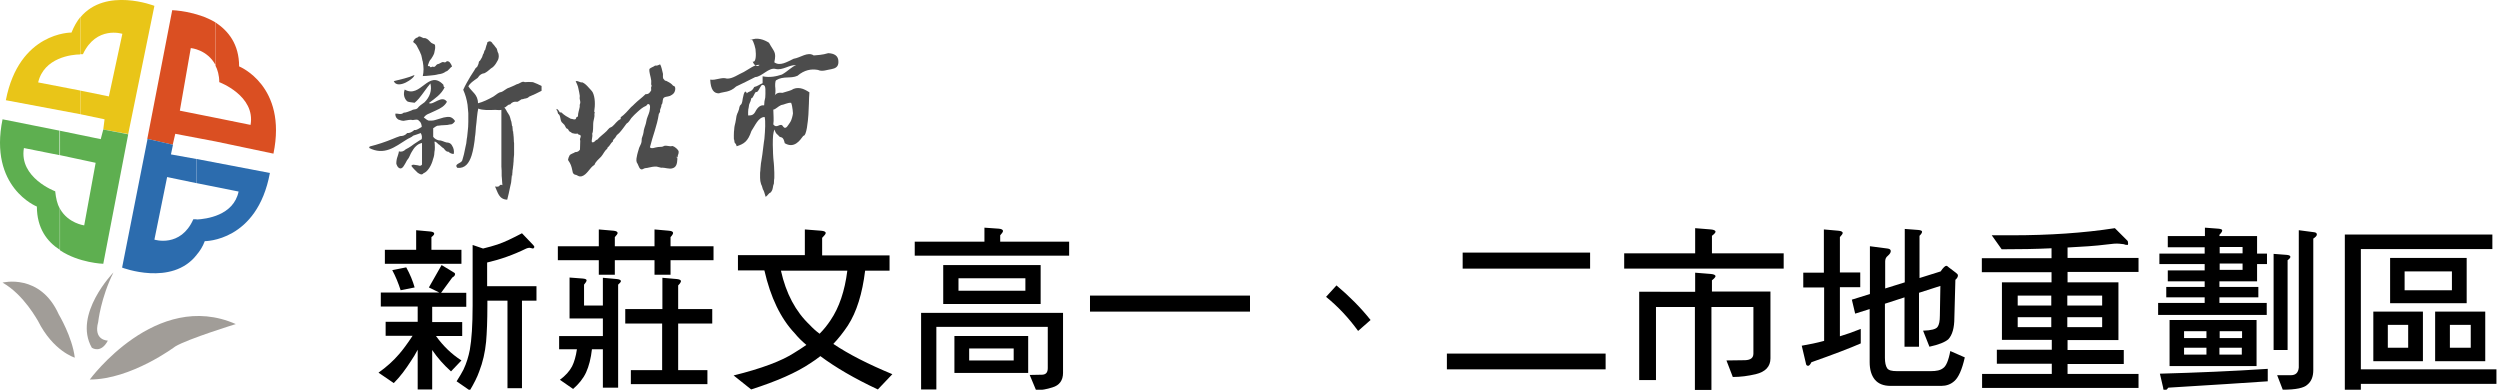 <?xml version="1.0" encoding="utf-8"?>
<!-- Generator: Adobe Illustrator 28.2.0, SVG Export Plug-In . SVG Version: 6.00 Build 0)  -->
<svg version="1.1" id="圖層_1" xmlns="http://www.w3.org/2000/svg" xmlns:xlink="http://www.w3.org/1999/xlink" x="0px" y="0px"
	 viewBox="0 0 982.8 153.2" style="enable-background:new 0 0 982.8 153.2;" xml:space="preserve">
<style type="text/css">
	.st0{fill-rule:evenodd;clip-rule:evenodd;fill:#E9C518;}
	.st1{fill-rule:evenodd;clip-rule:evenodd;fill:#5EAF50;}
	.st2{fill-rule:evenodd;clip-rule:evenodd;fill:#DA4F22;}
	.st3{fill-rule:evenodd;clip-rule:evenodd;fill:#2C6CAE;}
	.st4{fill-rule:evenodd;clip-rule:evenodd;fill:#A19D98;}
	.st5{fill:#4C4C4C;}
	.st6{fill-rule:evenodd;clip-rule:evenodd;fill:#4C4C4C;}
</style>
<g>
	<path class="st0" d="M31.6,44.9l9.5,2l-0.5,4l9.8,1.8L60.7,2.3c0,0-19.1-7.5-29.1,4.5v14.5c0.7,0,1,0,1,0c5.3-11.3,15.5-8,15.5-8
		l-5.3,24.6l-11.3-2.3v9.3H31.6z M28.1,12.8c0,0-20.6-0.3-25.8,26.6l29.3,5.5v-9.3L15,32.4c2.3-9.8,13.3-11,16.5-11V6.8
		C30.3,8.3,29.1,10.3,28.1,12.8z"/>
	<path class="st1" d="M40.6,50.9l-1,3.8l-16-3.3V61l14,3l-4.5,24.6c0,0-6.3-0.8-9.5-6.5v16.3c7.5,5,17,5.3,17,5.3l9.8-50.9
		L40.6,50.9z M23.6,51.4L1,46.9c-5.5,26.8,13.5,34.3,13.5,34.3c0,8.5,4,13.8,9,17V82c-1-1.8-1.5-4-1.8-6.8c0,0-14.3-5.3-12.3-17
		l14,2.8v-9.6H23.6z"/>
	<path class="st2" d="M94,26.1c0-8.8-4.3-14-9.3-17.3v17c0.8,1.5,1.5,3.8,1.5,6.5c0,0,14.3,5.3,12.3,16.8l-13.8-2.8v9.3l22.8,4.8
		C113,33.7,94,26.1,94,26.1z M84.7,8.8c-7.5-4.5-17-4.8-17-4.8l-9.8,50.6l10,2.3l1-4.3l15.8,3v-9.3l-14-2.8L75,18.9
		c0,0,6.5,0.5,9.8,6.8V8.8H84.7z"/>
	<path class="st3" d="M77.2,100.3c1.3-1.5,2.5-3.3,3.3-5.5c0,0,20.6,0.2,25.6-26.8l-28.8-5.5V72l16.5,3.3c-2,9.5-12.8,10.8-16.5,11
		v14H77.2z M67.2,60.7l0.8-3.8l-10-2.3l-10,50.6c0,0,19.5,7.5,29.3-5v-14c-0.8,0-1.3,0-1.3,0c-5,11.3-15.3,8-15.3,8l5-24.6L77.2,72
		v-9.5L67.2,60.7z"/>
	<path class="st4" d="M1,111.1c0,0,14.8-3.8,22.1,12.5c0,0,5.3,8.8,6.3,17c0,0-8.5-2.5-14.5-14.5C14.8,126.1,9.5,115.9,1,111.1z"/>
	<path class="st4" d="M44.6,107.1c0,0-16,16.5-8.5,29.6c0,0,3.5,2.5,6.3-2.8c0,0-5.8,0-3.8-7.3C38.6,126.6,39.6,117.1,44.6,107.1z"
		/>
	<path class="st4" d="M35.3,149.2c0,0,26.1-35.6,57.4-21.8c0,0-18.8,5.8-23.8,8.8C68.9,136.2,51.6,149.2,35.3,149.2z"/>
</g>
<g>
	<path d="M177.9,106.8c0.6,0.3,1,0.6,1,0.9c0,0.6-0.4,1-1.1,1.4l-4.4,6h9.9v5.5h-13.4v6h11.8v5.5h-10.3c2.8,3.9,6.1,7.1,10,9.6
		l-4.1,4.3c-2.8-2.5-5.3-5.3-7.4-8.4v15.5h-5.7v-15.6c-0.9,1.7-1.8,3.2-2.7,4.5c-2,3.1-4.1,6-6.7,8.6l-6-4.1
		c3.1-2.2,5.8-4.6,8.1-7.3c1.4-1.6,3.2-4,5.3-7.2h-10.6v-5.5h12.6v-6h-14.5v-5.5h23l-4.1-2l5-8.8L177.9,106.8z M169.1,91
		c1.1,0.1,1.6,0.4,1.6,0.9c0,0.3-0.4,0.8-1.1,1.3v5h11.8v5.5h-30.1v-5.5h12.3v-7.7L169.1,91z M163,113l-5.5,1.1
		c-0.9-2.8-2-5.5-3.3-7.9l5.5-1.1C161.2,107.8,162.3,110.5,163,113z M206.9,97.7c-5.1,2.5-10.2,4.3-15.4,5.5v9.3h19.4v5.7h-5.7v34.4
		h-5.7v-34.4h-7.9v1.9c0,6-0.2,10.7-0.5,14.2c-0.4,4.2-1.3,8.1-2.7,11.7c-0.8,2.3-2.1,4.8-3.7,7.5l-5.2-3.6c1.2-1.9,2.1-3.4,2.7-4.6
		c1.2-2.5,2-5.2,2.5-7.8c0.7-3.9,1.1-9.7,1.1-17.4V96.3l4.1,1.4c2.2-0.5,4.1-1.1,5.7-1.6c2.7-0.9,5.8-2.4,9.6-4.4l4.3,4.5
		c0.3,0.3,0.5,0.6,0.6,0.9c-0.2,0.4-0.4,0.6-0.6,0.6l-1.3-0.3C207.8,97.4,207.4,97.5,206.9,97.7z"/>
	<path d="M235.4,96.8v-6.6l5.8,0.5c1,0.1,1.6,0.4,1.6,0.9c0,0.3-0.4,0.9-1.1,1.6v3.6h15.6v-6.6l5.7,0.5c1.1,0.1,1.6,0.4,1.6,0.9
		c0,0.3-0.3,0.9-1,1.6v3.6h16.9v5.5h-16.9v5.7h-6.3v-5.7h-15.6v5.7h-6.3v-5.7h-16.1v-5.5H235.4z M229.1,109.5c1,0.1,1.5,0.3,1.5,0.7
		s-0.4,1-1,1.7v8.2h7.4v-10.9l5.5,0.5c1,0.1,1.6,0.4,1.6,0.8c0,0.3-0.4,0.8-1.1,1.4v40.5h-6v-15.1h-4.3c-0.4,3.6-1.2,6.7-2.3,9.1
		c-1.1,2.4-2.9,4.6-5.1,6.5l-5.2-3.6c2.2-1.6,3.8-3.4,4.8-5.3c0.8-1.6,1.5-3.9,1.9-6.7h-7v-5.2h17.2v-6.9h-13.1v-16.1L229.1,109.5z
		 M260.4,121.5v-12.3l5.7,0.5c1,0.1,1.6,0.4,1.6,0.8c0,0.4-0.4,1-1.1,1.7v9.3H280v5.7h-13.4v18.3h11.5v5.5H248v-5.5h12.3v-18.3
		h-14.5v-5.7H260.4z"/>
	<path d="M322.8,90.7c1.2,0.1,1.8,0.4,1.8,0.9c0,0.4-0.5,1-1.4,1.9v6.9h26.5v6h-9.6c-1.1,9-3.3,16.2-6.8,21.6
		c-1.8,2.7-3.7,5.1-5.7,7.2c6.1,4.1,13.8,8,23.2,11.9l-5.7,6c-9.2-4.3-16.7-8.7-22.6-13.1c-1.3,1-2.5,1.9-3.8,2.7
		c-5.6,3.8-13.4,7.2-23.4,10.4l-6.9-5.5c10.9-2.7,19-5.7,24-9c1.6-1,3.2-2,4.6-3c-1.8-1.5-3.3-3-4.6-4.6
		c-5.5-5.8-9.5-14.1-11.9-24.7h-10.4v-6h26.3V90.2L322.8,90.7z M318.3,127.7c1.1,1.2,2.4,2.4,3.9,3.5c1.7-1.7,3.1-3.5,4.3-5.3
		c3.4-5,5.6-11.5,6.6-19.5H307C309,115.4,312.8,122.5,318.3,127.7z"/>
	<path d="M392.7,89.9c1,0.1,1.6,0.4,1.6,0.9c0,0.4-0.4,0.9-1.1,1.7v2.5h27.1v5.5h-60.7v-5.5H387v-5.5L392.7,89.9z M417.9,123.1v23.5
		c0,2.9-1.4,4.9-4.2,5.7c-2.2,0.7-4.3,1.1-6.4,1.1l-2.5-6l5-0.1c1.4-0.1,2.1-0.9,2.1-2.6v-16.2h-43.8v24.6h-6v-30.1h3H417.9z
		 M409.1,104.2v15.3h-38.3v-15.3H409.1z M404.2,132.1v14.5h-29v-14.5H404.2z M403.1,109.4h-26.3v4.9h26.3V109.4z M398.5,137H381v4.7
		h17.5V137z"/>
	<path d="M491.4,116.2v6.3h-62.9v-6.3H491.4z"/>
	<path d="M533.9,130.1c-3.7-5.1-7.9-9.6-12.6-13.4l4.1-4.5c5,4.2,9.5,8.7,13.4,13.6L533.9,130.1z"/>
	<path d="M631.2,139v6.2h-62.4V139H631.2z M625.1,99.3v6.3h-50.1v-6.3H625.1z"/>
	<path d="M672.6,90.2c1.1,0.1,1.8,0.4,1.8,0.9c0,0.4-0.5,0.9-1.4,1.6v6.9h28.2v6h-62.7v-6h27.9v-9.9L672.6,90.2z M666.4,114.6v-7.4
		l6.2,0.5c1.1,0.1,1.8,0.4,1.8,0.9c0,0.3-0.5,0.9-1.4,1.6v4.4h23v26.3c0,3.2-2,5.3-5.8,6.2c-3,0.7-6,1.1-9,1.1l-2.5-6.5l7.4-0.1
		c2.1-0.1,3.2-0.9,3.2-2.6v-18.3h-16.5v32.6h-6.5v-32.6h-15.3v28.7h-6.6v-34.7h3.3H666.4z"/>
	<path d="M717,107.2V90.2l5.7,0.5c1.1,0.1,1.7,0.4,1.7,0.9c0,0.3-0.4,0.9-1.1,1.6v13.9h8v5.8h-8v19.3c2.7-0.8,5.5-1.8,8.2-2.9v5.7
		c-4.1,1.8-10.6,4.3-19.4,7.4c-0.5,1-0.9,1.4-1.3,1.4c-0.6,0-0.8-0.4-0.9-1.1l-1.6-6.8c2.9-0.5,5.9-1.1,8.8-1.9V113h-8.2v-5.8H717z
		 M765.1,104.5c0.3,0,0.6,0.2,1,0.6l2.9,2.2c0.4,0.3,0.7,0.6,0.7,1c0,0.5-0.3,1.1-1,1.7l-0.4,14.9c0,4-0.8,6.8-2.4,8.5
		c-1.3,1.1-3.7,2.1-7.4,2.9l-2.5-6.3c3.2-0.1,5.1-0.6,5.7-1.5c0.6-0.8,0.9-2.3,0.9-4.4l0.2-11.7l-8.4,2.7v21.2h-5.7v-19.4l-7.7,2.5
		v21.3c0,1.8,0.3,3.2,0.9,4.1c0.6,0.8,1.8,1.1,3.8,1.1h13.4c2.1,0,3.7-0.3,4.8-1.2c1.1-0.7,2.1-2.9,2.8-6.7l5.7,2.5
		c-1.1,4.9-2.5,7.9-4.1,9.3c-1.4,1.3-3.2,1.9-5.1,1.9h-20c-2.7,0-4.8-0.8-6.2-2.5c-1.3-1.6-2-3.9-2-6.8v-20.9l-5.7,1.8l-1.3-5.5
		l7.1-2.2V96.8l6.9,0.9c0.8,0.1,1.3,0.4,1.3,1c0,0.6-0.4,1.2-1.2,1.9c-0.7,0.5-1,1.3-1,2.2v10.6l7.7-2.4V90l5.3,0.4
		c1,0.1,1.5,0.3,1.5,0.7c0,0.4-0.3,0.9-1,1.6v16.6l8.3-2.6C763.9,105.2,764.7,104.5,765.1,104.5z"/>
	<path d="M828.3,96.1c-4.6,0.6-9.8,0.9-15.5,1.2v4.1h27.9v5.5h-27.9v4.1h20v22.7h-20v3.9h22.1v5.5h-22.1v3.9h27.9v5.5h-61.5v-5.5
		h27.4V143h-21.6v-5.5h21.6v-3.9H787V111h19.5V107h-27.4v-5.5h27.4v-3.9c-6.1,0.3-12.6,0.4-19.6,0.4l-3.9-5.5h7.9
		c14.7,0,28.2-0.9,40.5-2.8l4.8,4.8c0.3,0.2,0.4,0.6,0.4,1.2c0,0.4-0.1,0.6-0.2,0.6c-0.6,0-1.1-0.1-1.5-0.3
		c-0.9-0.1-1.5-0.2-1.8-0.2C832,95.7,830.4,95.8,828.3,96.1z M806.4,120.1v-3.9h-13.2v3.9H806.4z M806.4,124.7h-13.2v3.9h13.2V124.7
		z M812.7,120.1h13.7v-3.9h-13.7V120.1z M826.4,124.7h-13.7v3.9h13.7V124.7z"/>
	<path d="M866.8,92.7v-3.2l5.3,0.4c1,0.1,1.5,0.3,1.5,0.7s-0.4,1-1.1,1.7v0.5h14.8v6.9h3.9v4.1h-3.9v6.8h-14.8v2.2h15.3v4.1h-15.3
		v2.2h18.6v4.7h-42.7v-4.7h18.3v-2.2h-15.1v-4.1h15.1v-2.2h-14.5v-4.3h14.5v-2.5h-17.8v-4.1h17.8v-2.5h-14.5v-4.4H866.8z
		 M891.5,149.9c-8.3,0.6-21.4,1.4-39.1,2.5c-0.5,0.7-1,1.1-1.4,1.1c-0.4,0-0.6-0.4-0.6-1l-1.3-5.6c14.6-0.4,28.7-1,42.4-1.9V149.9z
		 M887.1,125.8v18.1h-34.2v-18.1H887.1z M867.4,132.9v-2.7h-8.8v2.7H867.4z M867.4,136.7h-8.8v2.7h8.8V136.7z M872.6,99.6h9v-2.5h-9
		V99.6z M872.6,106.1h9v-2.5h-9V106.1z M872.6,132.9h8.8v-2.7h-8.8V132.9z M881.3,136.7h-8.8v2.7h8.8V136.7z M899,100.2
		c0.9,0.1,1.4,0.3,1.4,0.8c0,0.3-0.4,0.8-1.1,1.3v35.3h-5.5V99.8L899,100.2z M909.8,91.3c0.7,0.1,1,0.4,1,0.9s-0.5,1-1.4,1.6v51.7
		c0,2.6-0.8,4.5-2.3,5.7c-1.3,1.3-4.5,2-9.7,2l-2.2-5.7h5.4c1.9,0,2.9-1,3.1-3V90.5L909.8,91.3z"/>
	<path d="M979.8,97.9h-51.7v47.3h53.3v5.7h-53.3v2.5h-6.3V92.2h58V97.9z M952.5,122.5V142H933v-19.5H952.5z M946.7,127.7h-8v9h8
		V127.7z M969.7,101.4v17.8h-30.1v-17.8H969.7z M963.9,106.7h-18.6v7.4h18.6V106.7z M977,122.5V142h-19.7v-19.5H977z M971.3,127.7
		h-8.2v9h8.2V127.7z"/>
</g>
<path class="st5" d="M266.8,59.6c0.1,0.9-0.5,1.4-0.4,2.3c-0.3,0.1-0.1-0.4-0.4-0.3c-0.1,0.4,0.3,0.4,0.3,0.8
	c-0.1,2-0.4,3.4-2.1,3.8c-1.1,0.3-2.8-0.3-3.9-0.3c-0.2,0-0.4,0.1-0.5,0c-0.6-0.1-1.1-0.3-1.6-0.4c-1.3-0.1-2.3,0.2-3.3,0.4
	c-0.6,0.2-1.1,0.1-1.6,0.3c-0.3,0.1-0.7,0.4-1,0.4c-0.9,0-1.2-1.3-1.6-2.1c-0.1-0.3-0.3-0.5-0.4-0.7c-0.3-0.9,0-2.1,0.2-3
	c0.1-0.6,0.3-1,0.5-1.8c0.2-1.2,1.1-2.3,1.2-3.2c0.1-0.4,0-1,0.1-1.4c0.1-0.5,0.4-1,0.5-1.5c0.2-0.6,0.2-1.1,0.3-1.7
	c0.3-1.4,0.8-2.2,1-3.6c0.1-1.1,0.9-2.5,1.2-3.7c0.2-0.9,0.6-2.9-0.4-3c-0.5,0-0.5,0.4-0.9,0.7c-1.3,0.5-2.4,1.5-3.4,2.4
	c-0.8,0.7-1.7,1.6-2.4,2.4c-0.6,0.8-1,1.7-1.9,2.2c-0.9,1.2-1.7,2.4-2.7,3.5c-0.3,0.4-0.8,0.7-1.1,1c-0.2,0.3-0.4,0.7-0.7,1.1
	c-0.4,0.5-0.9,0.7-0.9,1.5c-0.9,0.5-1.1,1.7-2,2.2c0,0.3-0.2,0.3-0.2,0.6c-1.1,0.8-1.5,2.1-2.4,3.1s-2.1,1.8-2.6,3.2
	c-1.9,1.1-2.8,3.8-5,4.5c-0.4,0.1-0.9,0.1-1.3-0.1c-0.3-0.1-0.5-0.3-0.8-0.4c-0.8-0.2-1-0.2-1.4-0.9c-0.3-1.3-0.5-2.7-1.2-3.9
	c-0.2-0.4-0.6-0.8-0.7-1.2c0-0.3,0.4-1.4,0.6-1.7c0.5-0.7,1.6-0.8,2.2-1.3c1,0,1.5-0.4,1.9-1c0-1.2,0.1-2.3,0.1-3.4
	c0-0.2-0.1-0.4-0.1-0.6c0-0.5,0.5-1.1,0.2-1.6c-0.3-0.3-1-0.2-1.1-0.7c-0.9,0.2-1.5,0-2.3-0.2c-0.2-0.4-0.7-0.4-1-0.7
	c-0.2-0.2-0.3-0.5-0.5-0.8c-0.2-0.2-0.5-0.3-0.7-0.4c-0.3-0.4-0.4-0.9-0.7-1.3c-0.3-0.4-0.8-0.7-1.1-1.1c-0.7-1-0.3-2.6-1.4-3.3
	c-0.2-0.4-0.2-0.8-0.3-1.1c-0.1-0.2-0.4-0.2-0.3-0.8c0.7,0.2,0.9,0.9,1.3,1.4c0.2,0,0.6-0.1,0.7,0.1c1,1,2.3,1.7,3.6,2.4
	c0.7,0,1.2,0.4,1.7,0.2c0.4-0.1,0.3-0.4,0.5-0.8c0.2-0.2,0.5-0.1,0.6-0.4c0-1.3,0.5-2.5,0.7-3.7c0-0.3,0-0.5,0-0.8
	c0-0.2,0.2-0.4,0.2-0.7c0.1-0.5-0.1-1-0.2-1.6c-0.1-0.5,0.1-1,0-1.4c-0.1-0.8-0.3-1.6-0.5-2.6c-0.2-1.2-0.7-2.1-1.1-3
	c1.2-0.2,1.5,0.6,2.7,0.5c0.9,0.4,1.7,1.2,2.4,2c0.4,0.5,1.3,1.3,1.6,1.9c1,2,1,5.1,0.6,7.5c0,0.2,0.2,0.2,0.2,0.5
	c-0.2,0.4-0.1,0.8-0.1,1.3c-0.1,1-0.5,2.1-0.5,3c-0.1,1.4,0.1,2.8-0.4,4c0.3,1.2-0.4,2.4-0.1,3.3c1.1,0.3,1.2-0.9,2.1-1
	c1.1-1.3,2.5-2.2,3.7-3.4c0.4-0.4,0.7-0.9,1.1-1.2c0.3-0.2,0.7-0.3,1-0.5c1.2-0.9,1.9-2.4,3.4-3v-0.7c1.6-1.1,2.8-2.6,4.1-4
	c0.4-0.4,1-0.8,1.4-1.3c1.3-1.3,2.9-2.4,4.3-3.8c1.3,0.1,1.7-0.7,2.2-1.5c0-0.7-0.2-1.3,0.2-1.7c-0.4-0.6-0.1-1.4-0.2-2.2
	c-0.2-1.6-0.9-3.2-0.7-4.5c0.6-0.6,1.6-0.8,2.2-1.3c1,0.1,1.4-0.3,2-0.5c0.5,0.7,0.8,2.5,1.1,3.6c0.1,0.4-0.1,1.3,0.1,1.9
	c0.1,0.3,0.5,0.5,0.7,0.9c0.4,0,0.8,0.2,1.1,0.4c0.8,0.4,1.6,0.9,2.1,1.6c1.3,0.1,0.9,2.2,0.3,2.9c-0.3,0.4-1,0.9-1.5,1.1
	c-1,0.4-2.3,0.2-2.7,1.1c-0.3,0.8-0.1,2-0.7,2.4c0.1,1.2-0.7,1.5-0.5,2.7c-0.2,0.3-0.3,0.7-0.5,0.9c-0.7,4.7-2.4,8.6-3.5,13.1
	c0.7,0.8,2,0,3.2-0.1c0.5-0.1,1.1,0,1.6-0.1c0.3-0.1,0.7-0.3,1-0.4c0.7-0.1,1.7,0.2,2.4,0.2c0.2,0,0.5-0.1,0.7-0.1
	C265.2,57.6,266.7,58.8,266.8,59.6z"/>
<g>
	<path class="st6" d="M304.4,24.5c2.2,1.6,4.9-0.1,7.6-1.4c2.7-0.4,5.5-2.9,7.9-1.3c1.1-0.1,3.5-0.2,5.7-0.9c2.2,0.1,4.1,0.9,4,3.5
		c0,1.9-1.2,2.5-2.8,2.8c-1.6,0.2-3.6,1.1-5.2,0.3c-2.7-0.5-5.4,0-8.1,2.3c-2.7,1.2-5.5,0-8.3,1.7c-0.6,0.2-0.5,2.6-0.4,3.1
		c0.1,1.1,0.1,2.9-0.4,3.1c1-1.4,2.1-1.3,3.2-1.2c1.1-0.4,2.3-0.6,3.5-1.1c1.2-0.8,2.4-0.9,3.6-0.7s2.4,0.9,3.5,1.6
		c-0.1,1.5-0.2,3-0.2,4.4c0,0.7-0.1,2.8-0.2,4.4c-0.2,2.6-0.7,8.4-2,8.3c-1.4,1.9-3.6,5.1-7.3,2.9c-0.6-2.8-1.4-2.1-2.1-2.6
		c-0.7-1-1.4-0.8-1.9-2.8c-0.6,1.2-0.7,2.9-0.7,6c0,1,0.1,2,0.1,3.5c0.1,1.4,0.1,2.1,0.2,2.8c0.1,0.2,0.1,1.5,0.2,2.3
		c0,1.1,0.1,1.6,0.1,2.3c0,0.8,0,1.4,0,1.8s0,0.7-0.1,1.1c0,1.2-0.1,1.9-0.2,1.8c-0.1,0.5-0.2,0.5-0.3,1.4c-0.2,1.1-0.6,1.5-1,1.9
		c-0.5,0-1,1.1-1.8,1.6c-0.4-1.5-0.8-2.6-1.1-3c-0.3-1.2-0.5-1.6-0.7-2c-0.2-0.7-0.3-1.2-0.3-1.2c0-0.5-0.1-0.6-0.1-1.3
		c0-0.5,0-1,0-1.5c0,0,0-1.1,0.1-1.3c0-0.8,0.1-1.1,0.1-1.4c0.1-1.2,0.2-2,0.3-2.4c0.1-0.7,0.2-1.1,0.4-2.6c0.1-1.1,0.3-2.4,0.4-3.2
		c0.1-1.1,0.3-2.1,0.4-2.9c0.3-3.3,0.5-7,0.1-8.6c-2.5,0-3.8,3.5-5.2,5.5c-1.4,4.2-3,5.1-5.8,6c-0.5-1.9-0.8-0.4-1-2.7
		c-0.2,0.8-0.1-3.6,0-3.6c0.1-2.1,0.4-2.1,0.7-4.1c0.3-2.7,0.7-2.3,1.2-4.1c0.5-3,1-0.5,1.5-4.3c0.5-2.8,1.1-3.3,1.6-2
		c0.8-1,1.8-0.3,2.9-2.5c1.1-0.2,2.3-1.1,3.3-1.5c0-1.4,0-3.1,0-2.7c2.9,0.6,5.5,0,7.6-0.7c2.2-1.2,4-3.2,5.6-3.7
		c-2.7-0.2-5.4,2.2-8.1,1.5s-5.4,3.1-8,3.2c-2.6,1.3-5.1,2.6-7.5,3.7c-2.5,2.4-4.9,2-6.8,2.7c-1.9,0-3.2-1.3-3.4-5.4
		c2.2,0.4,4.4-1.1,6.6-0.4c2.2,0.1,4.5-1.7,6.6-2.6c2.2-1.2,4.3-3,6.2-2.8c-0.6,0.8-2,0.6-2.7-1.3c1.3,0.5,1.4-2.6,1.1-4.9
		c-0.4-1.9-1.3-4.7-2-3.5c2.6-1.3,5.4-0.2,7.3,1C304.3,20.5,305.3,20.3,304.4,24.5z M300.4,41.4c0.1-2.9,0.5-1.8,0.5-4.5
		c0.1-3.1-0.2-3.6-1.4-3.5c-0.8,0.8-1.6,3.3-2.3,2.7c-0.7,0.5-1.3,2.9-1.8,2.4c-0.5,2.4-0.9,1.6-1.1,3.9c-0.2,0.2-0.3,3.3-0.1,3
		c0.9-0.1,2,0.2,3-2C298.3,41.6,299.4,41.3,300.4,41.4z M304,43.1c0,1.6,0.3,4.2,0,5.8c1.5,2,2.8-1.1,3.9,0.9c1.1,1.4,2-0.8,2.7-1.7
		c0.7-1,1.1-3.1,1.1-3.4c0.1,0.5-0.1-3-0.7-4.3c-1.4-0.1-2.8,0.8-3.9,0.9C305.9,41.8,304.9,43,304,43.1z"/>
</g>
<g>
	<path class="st6" d="M171,17.6c0.2,1.5,0,1.7-0.3,3.3c-0.3,0.9-0.8,1.6-1.3,2.4c-0.5,0.3-0.9,1.5-1.2,2.4c0.2,0.7,0.5-0.1,0.9,0.6
		c0.3,0.4,0.7-0.2,1.1-0.1c0.4,0.3,0.9,0,1.3-0.6c0.5-0.6,0.9-0.3,1.4-0.7c0.5-0.2,0.9-0.6,1.4-0.5c0.5,0.2,0.9,0.2,1.3-0.3
		c0.4-0.1,0.8,0,1.2,0.4c0.3,0.4,0.7,0.9,0.9,1.7c-0.7,0.2-1.5,1.8-2.4,1.9c-0.9,0.7-1.9,1-3,1.1c-1,0.3-2.1,0.4-3.2,0.5
		c-1,0.1-2,0.2-2.9,0.2c0.2-0.8,0.3-1.7,0.3-2.7s-0.1-1.7-0.3-3c-0.2-0.2-0.4-2.4-0.8-3c-0.4-1.1-0.8-1.7-1.3-2.7
		c-0.5-1.2-1.1-1.5-1.7-2c0.4-1.1,1-1.6,1.8-1.8c0.7-0.9,1.5,0.1,2.4,0.3c0.8-0.2,1.7,0.5,2.4,1.3C169.7,17.2,170.4,17.1,171,17.6z"
		/>
	<path class="st6" d="M212.9,33.8c0,0.6,0,1.3,0,1.9c-0.8,0.4-1.6,0.8-2.4,1.2c-0.8,0.4-1.7,0.7-2.5,1.1c-0.8,0.9-1.7,0.6-2.5,1
		c-0.8-0.2-1.7,1.3-2.5,1c-0.8-0.1-1.7,0.1-2.5,1.1c-0.8-0.2-1.6,1.2-2.3,1.2c0.6,0.3,1.1,1.8,1.5,2.2c0.2,0.3,0.4,0.6,0.6,1
		c0.2,0.5,0.4,1.2,0.5,1.7c0.2,0.5,0.3,0.7,0.4,1.7c0.1,1.4,0.2-0.3,0.3,1.5c0.1,0.9,0.1,1.7,0.2,1.1c0.1,1,0.1,0.9,0.1,1.2
		c0-0.5,0.1,1,0.1,1c0-0.9,0.1,1.7,0.1,1.4c0,0.2,0,0.8,0.1,1.2c0,1.4,0-0.1,0,1.3c0,1.8,0,1,0,1.3c0-1,0,0.5,0,1.2
		c0,1.8,0,0.1-0.1,1.7c0,0.5-0.1,0.3-0.1,1.7c0,0.3,0-0.3-0.1,1c0,1.5,0-0.5-0.1,1c-0.1,1.1-0.1,0.9-0.2,1.4c0,0.4-0.1,1.4-0.1,1.2
		c0,1.7-0.1,1.2-0.1,0.8c-0.1-0.3-0.1,0.5-0.2,1.2c-0.1,1.4-0.2,1.7-0.2,1.8c-0.1,0.4-0.2,0.8-0.3,1.3c-0.4,2-0.8,3.8-1.2,5.3
		c-3.3-0.1-3.7-2.9-4.8-5.2c0.7,0.2,1.2,0.1,1.6-0.1c0.4-0.6,0.7-0.7,1.3-0.4c-0.1-0.8-0.1-1.7-0.2-2.7c-0.1-0.3-0.1-1.2-0.1-3
		c0-0.1,0-0.2-0.1-1.6c0,0.3,0-0.1,0-1.5c0-1.1,0-1.3,0-1.3c0-0.9,0-1,0-0.7s0-1.2,0-1.2c0-0.8,0-0.7,0-1.8c0-1.3,0,0.5,0-1.4
		c0-0.5,0-1.8,0-2.4c0-1.6,0-1.7,0-2.3c0,0.2,0-2.9,0-2.2c0-0.4,0-1.7,0-2.1c0-0.5,0-1,0-1.5s0-1,0-1.4c0-0.8,0-2.2,0-2.5
		c-0.8,0.2-1.6,0-2.4,0c-2.4,0.1-5,0.2-6.7-0.5c-0.2,1-0.4,2.2-0.5,3.4c-0.1,1.6-0.3,2.8-0.4,3.8c-0.1,1.3-0.2,3.1-0.4,4
		c-0.1,1.7-0.3,2.3-0.5,3.8c-0.2,1.2-0.5,2.4-0.8,3.4c-1,3.1-2.6,5.2-5.6,4.9c-1.5-1.6,1.5-1.7,1.9-2.9c0.2-0.8,0.5-1.6,0.7-2.5
		s0.4-1.9,0.6-2.9c0.2-0.8,0.4-1.6,0.5-3.1c0.2-0.7,0.3-2.7,0.4-3.3c0.1-0.3,0.2-2.3,0.2-3.4c0-1.1,0-2,0-3.4
		c-0.1-1.1-0.2-2.2-0.3-3.3c-0.3-2.1-0.9-4.1-1.7-5.9c0.8-1.8,1.8-3.5,2.8-5.2c0.5-0.8,1-1.6,1.6-2.5c0.3-0.6,0.5-0.9,0.8-1.1
		c0.3-0.1,0.5-0.6,0.8-1.4c0.2-1.5,0.5-0.9,0.7-1.4c0.2-0.2,0.5-1,0.7-1.2c0.2-0.4,0.4-1.5,0.6-1.4c0.2-0.8,0.4-1.5,0.6-1.4
		c0.2-0.8,0.4-1.4,0.5-1.8c0.2-0.4,0.3-0.7,0.4-1.3c0.6-0.4,1.4-0.7,2.1,0.6c0.3,0.3,0.7,0.7,1,1.2s0.6,0.4,0.8,1.5
		c0.2,1,0.4,0.7,0.5,1.5c0.1,0.4,0.1,1,0,1.4c-0.1,0.7-0.5,1.2-1,2.1c-0.5,0.8-1.2,1.6-2,2c-0.8,0.7-1.7,1.5-2.6,1.9
		c-0.9,0.1-1.8,0.5-2.6,1.8c-0.8,0.6-1.6,1.1-2.3,1.7c-0.6,0.5-1.1,1.1-1.4,1.6c1.3,2.2,3.8,3.2,3.8,6.7c2-0.5,4-1.5,6-2.6
		c1-0.6,2-1.7,3.1-1.8c1-0.3,2.1-1.5,3.1-1.7c1-0.4,2.1-0.9,3.1-1.4c1-0.1,2.1-1.4,3.1-0.8c1.1-0.1,2.1-0.1,3.2,0
		C210.8,32.8,211.8,33.2,212.9,33.8z"/>
	<path class="st6" d="M162.9,29.5c0.2,1.2-6.6,5.9-8.1,2.4C157.5,31.2,160.5,30.6,162.9,29.5z"/>
	<path class="st6" d="M145.3,57.6c3.2-0.8,6.2-1.8,9.1-3c1-0.4,1.9-0.8,2.9-1.1c1,0,1.9-0.2,2.8-1.2c0.9,0.1,1.9-0.4,2.8-1.2
		c0.9,0.2,1.9-0.7,2.9-1.2c0-0.9-0.4-2-1-2.3c-0.6-0.9-1.5-0.5-2.5-0.4c-1-0.3-2.1,0.1-3.1,0.2c-1,0.3-1.9-0.2-2.6-0.4
		c-0.7-0.5-1.2-1-1.2-2.3c1.1-0.2,2.2,0.6,3.3-0.4c1.1,0,2.1-0.6,3.1-0.9c1-0.7,1.9,0,2.8-1.4c0.9-0.9,1.6-1.2,2.3-1.8
		c2-2,3-4.6,2.3-7.4c-1.6,1.9-2.9,4-4.5,5.9c-0.5,0.6-1.1,1.2-1.7,1.7c-1.2-0.2-2.1-0.2-2.8-0.5c-0.7-0.5-1.1-1.3-1.3-2.1
		s-0.1-1.8,0.2-2.6c6.3,3.7,9.3-8.1,15.2-1.9c0.1,0.4,0,0.9,0.5,1c-1.3,2.8-3.8,4.4-6.2,6.2c1.6,1.1,5.1-3.4,7.1-0.5
		c-0.9,1.7-2.5,2.6-4.3,3.4c-0.9,0.4-1.8,0.8-2.6,1.2c-0.8,0.3-1.6,0.7-2.2,1.6c0.7,0.4,1.5,1.4,2.4,1.2c0.9,0.1,1.8-0.1,2.7-0.4
		c0.9-0.3,1.9-0.6,2.7-0.8c0.9-0.2,1.7-0.3,2.5-0.2c0.8,0.2,1.5,0.8,2,1.6c-0.5,0.8-1.2,1.4-1.9,1.3c-0.7,0.2-1.5,0.3-2.3,0.3
		s-1.6,0.1-2.3,0.2c-0.8-0.1-1.5,0.7-2.1,1c0,0.5,0,1.6,0,1.7c0,0.6,0,0.7,0,1.7c0.6,0.8,1.4,1.2,2.3,1.4c0.9-0.1,2,0.6,2.9,0.8
		c0.9,0,1.8,0.3,2.3,1.4c0.5,0.7,0.8,2,0.6,3.1c-0.8,0.1-1.6-0.4-2.2-0.9c-0.7,0.2-1.3-0.7-1.8-1.3c-0.6-0.3-1.1-0.9-1.7-1.4
		c-0.6-0.2-1.2-1.4-1.9-1.2c0.2,1.2,0.2,3.4,0,3.9c-0.1,2.2-0.4,2.2-0.8,3.8c-0.4,1.2-0.9,2.2-1.5,3s-1.2,1.4-2,1.7
		c-0.7,0.9-1.5,0.3-2.3-0.2c-0.8-0.8-1.7-1.6-2.5-2.7c0.6-0.8,1.3-0.3,2-0.3c0.8,0,1.5,0.7,2.2-0.2c0-0.7,0-0.8,0-1.4
		c0-0.7,0-1,0-1.4c0-0.5,0-1,0-1.4c0-0.5,0-1,0-1.4c0-1.2,0-1.9,0-2.9c-1,0.2-1.8,0.7-2.4,1.3c-0.7,0.6-1.2,1.5-1.7,2.3
		s-0.9,2.1-1.4,2.7c-0.4,0.3-0.9,1.6-1.4,2.3c-0.5,0.9-1,1.5-1.7,1.4c-1-0.2-1.4-1.5-1.5-1.9c0-1,0.2-2.1,0.5-2.8
		c0.3-1,0.5-1.5,0.5-2c1,0.3,1.9,0,2.7-0.8c0.8-0.4,1.5-0.8,2.2-1.3s1.3-1,2-1.4c0.7-0.5,1.4-0.9,2.1-1.3c0.1-0.8,0.1-1.1,0-1.4
		c-0.1-0.4-0.2-0.7-0.4-1c-1,0.4-2,0.7-2.9,1c-0.9,0.8-1.8,1-2.7,1.6c-4.5,2.8-8.7,6.4-14.8,3.2C145.3,58,145.3,57.8,145.3,57.6z"/>
</g>
</svg>
